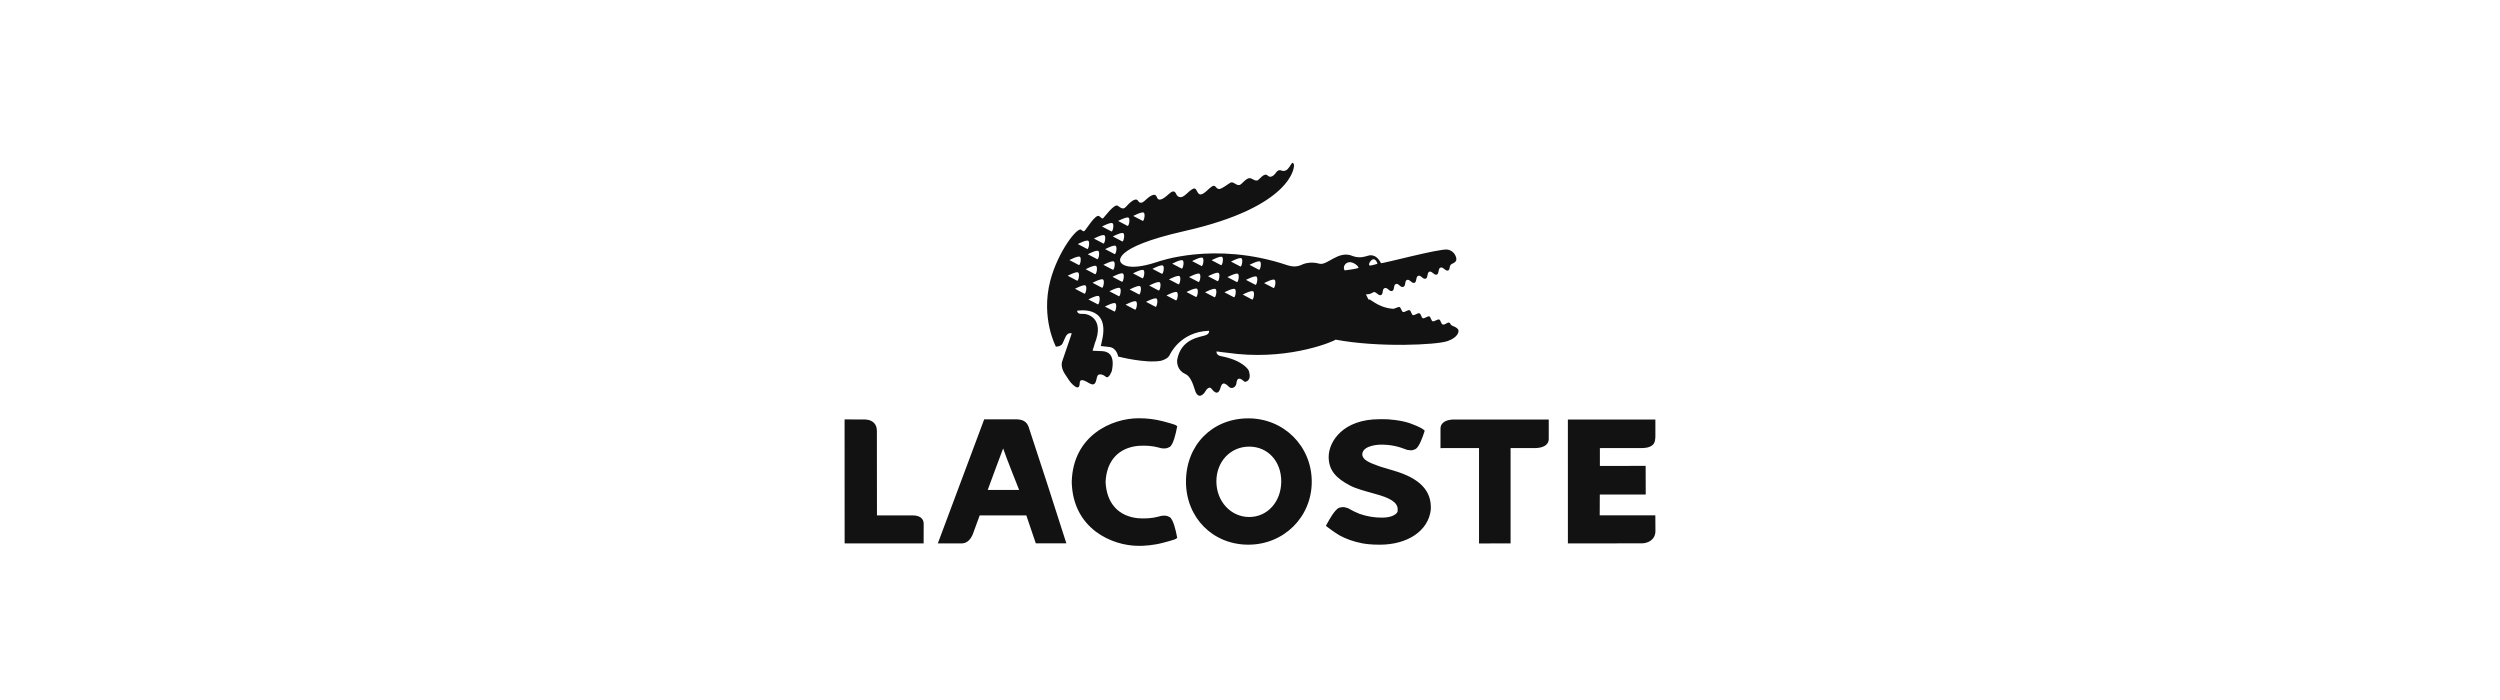 <?xml version="1.0" encoding="UTF-8"?>
<svg xmlns="http://www.w3.org/2000/svg" width="300" height="84" viewBox="0 0 300 84" fill="none">
  <g clip-path="url(#clip0_16156_5481)">
    <path fill-rule="evenodd" clip-rule="evenodd" d="M164.362 36.16C163.9 35.555 163.82 34.484 162.882 34.389C161.971 34.148 161.064 33.89 160.145 33.681L154.746 34.544L154.113 37.404L162.844 38.523L165.121 40.015L171.068 40.636L173.852 39.642C170.967 38.727 168.013 37.998 165.209 36.859C164.864 36.703 164.625 36.417 164.362 36.16Z" fill="#121212"></path>
    <path d="M174.969 39.518C174.774 39.268 174.46 39.168 174.242 39.072C174.03 38.973 174.06 38.77 173.883 38.711C173.701 38.653 173.382 39.018 173.135 38.942C172.888 38.862 172.906 38.409 172.7 38.342C172.489 38.276 172.122 38.617 171.93 38.556C171.736 38.501 171.698 38.024 171.512 37.964C171.327 37.908 170.936 38.247 170.744 38.189C170.552 38.126 170.54 37.662 170.327 37.593C170.114 37.529 169.741 37.876 169.556 37.813C169.365 37.755 169.346 37.292 169.143 37.225C168.937 37.16 168.56 37.5 168.37 37.439C168.174 37.377 168.121 36.901 167.943 36.844C167.761 36.789 167.406 37.07 167.117 37.054C165.112 36.87 164.345 35.631 164.208 35.997C164.074 36.356 164.626 37.23 165.32 37.526C165.873 37.762 171.845 39.386 172.002 39.459C172.154 39.533 172.531 39.698 172.397 39.912C172.189 40.186 171.606 39.915 171.457 39.794C171.307 39.672 171.342 39.627 171.201 39.59C170.881 39.515 170.703 40.088 170.365 40.012C170.056 39.944 170.078 39.335 169.765 39.264C169.42 39.182 169.263 39.759 168.935 39.684C168.662 39.623 168.625 39.003 168.332 38.934C167.996 38.854 167.844 39.432 167.494 39.352C167.193 39.283 167.21 38.679 166.895 38.604C166.581 38.531 166.361 39.091 166.064 39.025C165.766 38.957 165.722 38.34 165.458 38.278C165.187 38.219 164.974 38.533 164.61 38.58C164.61 38.58 163.565 38.857 161.914 37.162C160.259 35.47 159.58 35.141 158.638 35.83C157.1 36.956 156.145 36.212 155.867 35.877C155.533 35.494 155.883 35.141 155.883 35.141C155.883 35.141 156.371 35.882 156.986 35.895C157.977 35.924 158.724 34.596 160.421 34.572C162.572 34.496 163.133 35.247 163.721 35.307C164.265 35.359 164.447 35.273 164.824 35.058H164.822C165.127 34.951 165.392 35.53 165.711 35.414C166.049 35.288 165.802 34.705 166.166 34.571C166.506 34.451 166.728 35.037 167.053 34.918C167.395 34.795 167.177 34.196 167.506 34.079C167.844 33.959 168.042 34.551 168.393 34.425C168.745 34.302 168.518 33.708 168.838 33.589C169.17 33.47 169.409 34.053 169.734 33.939C170.043 33.831 169.866 33.21 170.187 33.097C170.52 32.98 170.735 33.565 171.09 33.436C171.382 33.337 171.221 32.715 171.523 32.602C171.826 32.491 172.106 33.068 172.421 32.952C172.716 32.845 172.543 32.227 172.857 32.112C173.19 31.994 173.446 32.57 173.76 32.461C174.072 32.352 173.835 31.853 174.241 31.656C174.241 31.656 174.803 31.474 174.767 31.069C174.763 31.001 174.647 30.135 173.722 29.952C172.832 29.776 165.808 31.685 165.717 31.575C165.071 30.32 164.242 30.669 164.116 30.697C163.988 30.729 163.203 31.057 162.335 30.729C160.629 29.97 159.267 31.9 158.333 31.646C157.473 31.408 156.815 31.545 156.454 31.666C156.124 31.778 155.589 32.2 154.454 31.817C145.684 28.875 138.829 31.447 138.829 31.447C134.965 32.716 134.47 31.447 134.47 31.447C134.47 31.447 133.198 29.749 142.153 27.724C155.025 24.819 155.413 20.011 155.261 19.707C155.049 19.266 154.969 19.785 154.545 20.263C154.189 20.661 153.776 20.464 153.776 20.464C153.371 20.273 153.112 20.728 153.112 20.728C153.112 20.728 152.591 21.522 152.13 21.071C151.687 20.636 151.099 21.617 150.88 21.656C150.617 21.702 150.488 21.575 150.136 21.416C149.607 21.186 149.039 22.133 148.749 22.2C148.304 22.3 147.991 21.685 147.609 21.945C146.465 22.721 146.285 22.829 145.977 22.527C145.75 22.298 145.716 22.051 144.952 22.77C144.302 23.382 143.991 23.497 143.73 23.107C143.461 22.715 143.53 22.18 142.412 23.234C141.879 23.737 141.606 23.746 141.301 23.52C141.071 23.35 141.072 22.54 140.271 23.274C139.544 23.934 139.017 24.223 138.811 23.637C138.584 22.978 137.728 23.758 137.53 23.942C137.325 24.126 136.885 24.611 136.576 24.11C136.268 23.606 135.53 24.359 135.091 24.836C134.752 25.207 134.479 24.921 134.121 24.685C133.715 24.412 132.499 26.08 132.389 26.179C132.278 26.274 132.193 26.179 131.914 25.947C131.486 25.591 130.332 27.572 130.145 27.701C130.145 27.701 130.066 27.872 129.751 27.577C129.303 27.158 126.925 30.234 126.027 33.715C124.879 38.176 126.708 41.598 126.708 41.598C126.708 41.598 127.258 41.614 127.492 41.25L127.848 40.461C128.137 39.804 128.61 40.01 128.61 40.01L127.488 43.291C127.311 43.723 127.418 44.334 127.81 44.912C128.179 45.492 128.434 45.885 128.73 46.154C129.64 46.997 129.547 46.001 129.571 45.876C129.677 45.343 130.279 45.752 130.751 46.008C131.607 46.48 131.512 45.437 131.699 45.097C131.83 44.853 132.251 44.843 132.708 45.219C133.064 45.511 133.418 44.521 133.418 44.521C133.861 42.412 132.818 42.168 132.254 42.137L131.112 42.086C131.112 42.086 131.187 41.765 131.306 41.464L131.357 41.251C132.603 38.202 130.521 37.613 129.899 37.662C129.212 37.722 129.26 37.292 129.26 37.292C129.26 37.292 133.022 36.564 132.32 40.484C132.32 40.484 132.182 41.167 132.099 41.523L133.132 41.641C134.022 41.75 134.18 42.784 134.18 42.784C134.18 42.784 137.452 43.634 139.308 43.295C139.308 43.295 140.137 43.1 140.367 42.593C140.367 42.593 141.569 39.811 145.078 39.693C145.078 39.693 145.201 40.053 144.641 40.241C143.969 40.464 141.729 40.638 141.264 43.166V43.176C141.213 43.591 141.326 44.474 142.242 44.883C143.022 45.229 143.297 46.625 143.459 47.002C143.913 48.072 144.593 47.049 144.593 47.049C144.593 47.049 145.025 46.185 145.394 46.664C146.019 47.472 146.309 47.065 146.451 46.551C146.607 45.996 146.833 45.753 147.487 46.429C147.766 46.722 148.315 46.495 148.37 45.994C148.486 44.889 149.245 45.767 149.353 45.81C149.483 45.858 150.278 45.683 149.833 44.438C149.833 44.438 149.232 43.251 146.523 42.739C145.888 42.62 145.989 42.168 145.989 42.168L146.585 42.251C146.763 42.279 148.339 42.451 148.507 42.477C155.115 43.118 160.13 40.915 160.281 40.758C165.414 41.724 172.395 41.395 173.705 40.931C175.022 40.475 175.12 39.719 174.969 39.518H174.969ZM164.369 31.468C164.477 31.298 164.578 31.202 164.671 31.156C165.07 30.933 165.324 31.63 165.276 31.655C165.273 31.657 165.264 31.66 165.26 31.661C165.259 31.662 165.259 31.665 165.259 31.666C165.196 31.695 164.428 31.91 164.352 31.86C164.2 31.757 164.369 31.468 164.369 31.468ZM161.451 31.688C161.451 31.688 161.55 31.565 161.742 31.503C161.931 31.435 162.218 31.424 162.597 31.664C163.033 31.936 163.022 32.149 163.022 32.149C163.004 32.157 162.985 32.164 162.966 32.17C162.65 32.291 161.353 32.447 161.353 32.447C161.279 32.328 161.248 32.189 161.266 32.051C161.284 31.913 161.349 31.785 161.451 31.688ZM137.256 25.52C137.474 25.685 137.265 26.636 137.109 26.496L135.989 25.914C135.989 25.914 137.032 25.36 137.256 25.52ZM135.434 26.127C135.654 26.289 135.448 27.241 135.292 27.1L134.174 26.516C134.175 26.516 135.213 25.962 135.434 26.127ZM134.804 27.986C135.025 28.149 134.817 29.103 134.659 28.965L133.54 28.375C133.54 28.375 134.581 27.825 134.804 27.986ZM133.737 30.482L132.617 29.897C132.617 29.897 133.659 29.343 133.88 29.506C134.104 29.668 133.89 30.622 133.737 30.482ZM133.527 32.365L132.409 31.78C132.409 31.78 133.449 31.228 133.671 31.387C133.892 31.549 133.686 32.498 133.526 32.364L133.527 32.365ZM133.506 26.79C133.728 26.952 133.518 27.901 133.362 27.766L132.241 27.179C132.241 27.179 133.285 26.625 133.506 26.79ZM132.534 28.239C132.753 28.401 132.546 29.35 132.391 29.215L131.272 28.63C131.272 28.63 132.313 28.075 132.534 28.239ZM130.537 30.513C130.537 30.513 131.581 29.956 131.8 30.121C132.022 30.282 131.813 31.233 131.656 31.095L130.537 30.513ZM131.395 32.894L130.279 32.307C130.279 32.307 131.32 31.757 131.54 31.919C131.762 32.081 131.554 33.031 131.395 32.894ZM130.599 28.899C130.819 29.058 130.611 30.01 130.454 29.872L129.34 29.286C129.34 29.286 130.375 28.735 130.599 28.899ZM129.592 30.817C129.814 30.978 129.606 31.934 129.446 31.793L128.33 31.21C128.33 31.21 129.371 30.66 129.592 30.817ZM128.122 33.088C128.122 33.088 129.163 32.538 129.383 32.7C129.607 32.86 129.394 33.814 129.241 33.675L128.122 33.088ZM130.118 35.236L129 34.651C129 34.651 130.042 34.097 130.263 34.26C130.484 34.423 130.273 35.372 130.118 35.236ZM131.721 36.513L130.603 35.93C130.603 35.93 131.645 35.376 131.866 35.536C132.085 35.696 131.874 36.654 131.721 36.513ZM132.222 34.521L131.103 33.933C131.103 33.933 132.145 33.383 132.366 33.541C132.588 33.704 132.378 34.654 132.222 34.521ZM133.709 37.372L132.593 36.788C132.593 36.788 133.629 36.235 133.852 36.397C134.073 36.56 133.868 37.507 133.709 37.372ZM134.246 35.537L133.129 34.953C133.129 34.953 134.168 34.403 134.389 34.565C134.61 34.725 134.404 35.678 134.246 35.537ZM134.616 33.803L133.499 33.217C133.499 33.217 134.538 32.667 134.762 32.829C134.983 32.992 134.772 33.94 134.616 33.803ZM136.187 37.151L135.07 36.563C135.07 36.563 136.11 36.014 136.333 36.173C136.557 36.335 136.345 37.29 136.187 37.151ZM136.672 35.324L135.555 34.74C135.555 34.74 136.596 34.184 136.817 34.349C137.035 34.506 136.826 35.46 136.672 35.324ZM137.077 33.388L135.959 32.803C135.959 32.803 137 32.255 137.223 32.414C137.442 32.576 137.233 33.526 137.077 33.388ZM138.646 36.808L137.525 36.223C137.525 36.223 138.567 35.67 138.791 35.831C139.01 35.997 138.798 36.949 138.646 36.808ZM139.022 34.854L137.905 34.266C137.905 34.266 138.946 33.715 139.167 33.875C139.389 34.039 139.179 34.986 139.022 34.854L139.022 34.854ZM139.411 32.847L138.294 32.262C138.294 32.262 139.334 31.711 139.556 31.871C139.777 32.037 139.568 32.985 139.411 32.847ZM141.093 36.035L139.975 35.456C139.975 35.456 141.016 34.903 141.235 35.064C141.46 35.225 141.25 36.174 141.093 36.035ZM141.4 34.11L140.279 33.529C140.279 33.529 141.32 32.976 141.54 33.136C141.767 33.299 141.554 34.254 141.4 34.11ZM141.787 32.224L140.666 31.642C140.666 31.642 141.71 31.087 141.929 31.247C142.15 31.411 141.941 32.365 141.787 32.224ZM143.5 35.629L142.381 35.043C142.381 35.043 143.42 34.49 143.644 34.652C143.867 34.815 143.657 35.764 143.5 35.629ZM143.805 33.831L142.686 33.248C142.686 33.248 143.729 32.691 143.948 32.857C144.169 33.014 143.96 33.97 143.805 33.831ZM144.173 31.914L143.053 31.33C143.053 31.33 144.094 30.771 144.318 30.938C144.539 31.101 144.332 32.049 144.173 31.914ZM145.722 35.662L144.606 35.078C144.606 35.078 145.646 34.522 145.868 34.688C146.089 34.848 145.879 35.799 145.722 35.662ZM146.091 33.733L144.97 33.149C144.97 33.149 146.014 32.593 146.236 32.758C146.455 32.921 146.246 33.87 146.091 33.733ZM146.51 31.812L145.391 31.228C145.391 31.228 146.433 30.671 146.654 30.837C146.878 30.998 146.666 31.95 146.51 31.812H146.51ZM148.052 35.662L146.933 35.075C146.933 35.075 147.974 34.523 148.194 34.688C148.415 34.848 148.21 35.799 148.052 35.662ZM148.41 33.84L147.294 33.253C147.294 33.253 148.333 32.705 148.554 32.861C148.776 33.025 148.567 33.978 148.41 33.84ZM148.833 31.974L147.718 31.39C147.718 31.39 148.758 30.839 148.98 30.998C149.198 31.16 148.989 32.112 148.833 31.974ZM150.242 35.938L149.123 35.347C149.123 35.347 150.165 34.799 150.386 34.962C150.61 35.121 150.401 36.074 150.242 35.938ZM150.637 34.17L149.519 33.587C149.519 33.587 150.563 33.035 150.782 33.196C151.006 33.361 150.79 34.31 150.637 34.17ZM151.064 32.364L149.944 31.782C149.944 31.782 150.986 31.229 151.209 31.387C151.429 31.548 151.217 32.498 151.064 32.364V32.364ZM152.808 34.551L151.691 33.973C151.691 33.973 152.731 33.418 152.954 33.577C153.173 33.741 152.964 34.691 152.808 34.551Z" fill="#121212"></path>
    <path d="M123.425 51.202C123.191 50.593 122.748 50.33 121.936 50.318C121.861 50.316 118.103 50.321 118.103 50.321L112.539 65.207H115.247C115.468 65.226 115.69 65.189 115.892 65.102C116.419 64.866 116.678 64.265 116.753 64.061C116.753 64.066 117.51 61.987 117.562 61.851L123.159 61.849C123.276 62.2 124.296 65.201 124.296 65.201H127.962L125.637 57.956L123.425 51.202ZM122.296 58.793L118.525 58.794C118.932 57.7 119.944 54.931 120.377 53.81C120.75 54.94 122.287 58.757 122.296 58.793ZM149.799 50.202H149.797C145.462 50.208 142.317 53.406 142.317 57.803C142.317 62.111 145.531 65.361 149.799 65.361C154.065 65.361 157.41 62.043 157.41 57.803C157.41 53.54 154.065 50.202 149.799 50.202ZM149.908 62.04C147.698 62.04 145.966 60.162 145.966 57.762C145.966 55.385 147.661 53.594 149.905 53.594C152.134 53.594 153.75 55.346 153.75 57.762C153.75 60.203 152.097 62.04 149.908 62.04ZM167.218 56.467L167.076 56.426C167.08 56.428 165.666 56.006 165.663 56.002L165.451 55.928C164.297 55.518 163.477 55.174 163.477 54.514V54.465C163.591 53.369 165.663 53.357 165.683 53.357C166.825 53.357 167.703 53.529 168.816 53.968L168.839 53.977L168.887 53.99C169.144 54.042 169.369 54.049 169.551 54.009L169.859 53.894C170.301 53.656 170.741 52.39 170.909 51.857L170.964 51.686L170.828 51.563C170.775 51.513 170.451 51.251 169.272 50.819C168.074 50.378 166.376 50.309 166.376 50.309L165.538 50.305C161.165 50.305 159.495 52.957 159.442 54.739C159.406 56.513 160.434 57.426 161.988 58.256C162.638 58.61 163.825 58.936 164.686 59.172C164.682 59.168 165.578 59.429 165.578 59.429C167.207 59.932 167.83 60.49 167.714 61.357C167.662 61.643 167.111 62.117 165.86 62.117C164.909 62.117 164.048 61.973 163.153 61.666C162.723 61.498 162.278 61.282 161.808 61.008L161.786 60.994L161.738 60.973C161.477 60.878 161.245 60.838 161.045 60.855L160.701 60.927C160.199 61.112 159.5 62.365 159.221 62.895L159.111 63.104L159.301 63.252C159.335 63.274 160.112 63.881 160.772 64.261C161.549 64.684 162.422 64.99 163.452 65.195C163.868 65.27 164.528 65.364 165.561 65.364C168.95 65.364 171.412 63.677 171.696 61.165C171.819 58.886 170.396 57.399 167.218 56.467ZM174.464 50.34C174.323 50.338 173.584 50.352 173.159 50.738C172.963 50.915 172.86 51.151 172.86 51.417L172.858 53.772C172.858 53.772 176.947 53.769 177.483 53.769V65.213L181.271 65.21V53.769C181.776 53.768 184.247 53.768 184.247 53.768C184.387 53.768 185.125 53.753 185.551 53.368C185.647 53.281 185.723 53.176 185.774 53.059C185.826 52.941 185.851 52.815 185.85 52.687V50.34H174.464ZM109.489 61.844H105.236C105.236 61.295 105.225 51.697 105.225 51.697C105.225 51.276 105.096 50.942 104.838 50.708C104.426 50.328 103.813 50.33 103.584 50.335L101.35 50.33L101.355 65.207H110.835L110.842 62.843C110.842 62.54 110.71 61.844 109.489 61.844ZM136.593 53.502C137.512 53.442 138.285 53.502 139.014 53.698C139.406 53.827 139.759 53.852 140.059 53.769L140.361 53.637C140.785 53.38 141.089 52.073 141.232 51.319L141.265 51.143L141.11 51.033C141.072 51.006 140.951 50.923 139.578 50.559C138.629 50.311 137.65 50.188 136.667 50.191L136.606 50.192C133.469 50.192 128.745 52.226 128.609 57.829V57.861C128.745 63.466 133.469 65.5 136.609 65.5L136.667 65.502C137.216 65.505 138.326 65.46 139.578 65.13C140.951 64.769 141.072 64.685 141.112 64.657L141.265 64.55L141.232 64.373C141.089 63.615 140.786 62.31 140.361 62.052V62.05L140.06 61.919C139.76 61.839 139.406 61.865 139.008 61.996C138.283 62.188 137.51 62.25 136.582 62.19C134.206 61.961 132.779 60.372 132.671 57.833C132.778 55.317 134.206 53.729 136.593 53.502H136.593ZM197.072 65.2C197.658 65.188 198.652 64.849 198.652 63.706L198.64 61.839L191.965 61.842C191.965 61.842 191.976 59.702 191.976 59.347H197.487L197.477 55.906C197.477 55.906 192.531 55.912 191.986 55.912C191.984 55.505 191.986 54.182 191.986 53.772C192.531 53.772 197.044 53.766 197.044 53.766C197.183 53.769 197.938 53.769 198.347 53.368C198.633 53.087 198.646 52.575 198.646 52.308V50.343H188.145L188.147 65.212L197.072 65.2Z" fill="#121212"></path>
  </g>
  <defs>
    <clipPath id="clip0_16156_5481">
      <rect width="97.872" height="46.239" fill="white" transform="translate(101.064 19.266)"></rect>
    </clipPath>
  </defs>
</svg>
